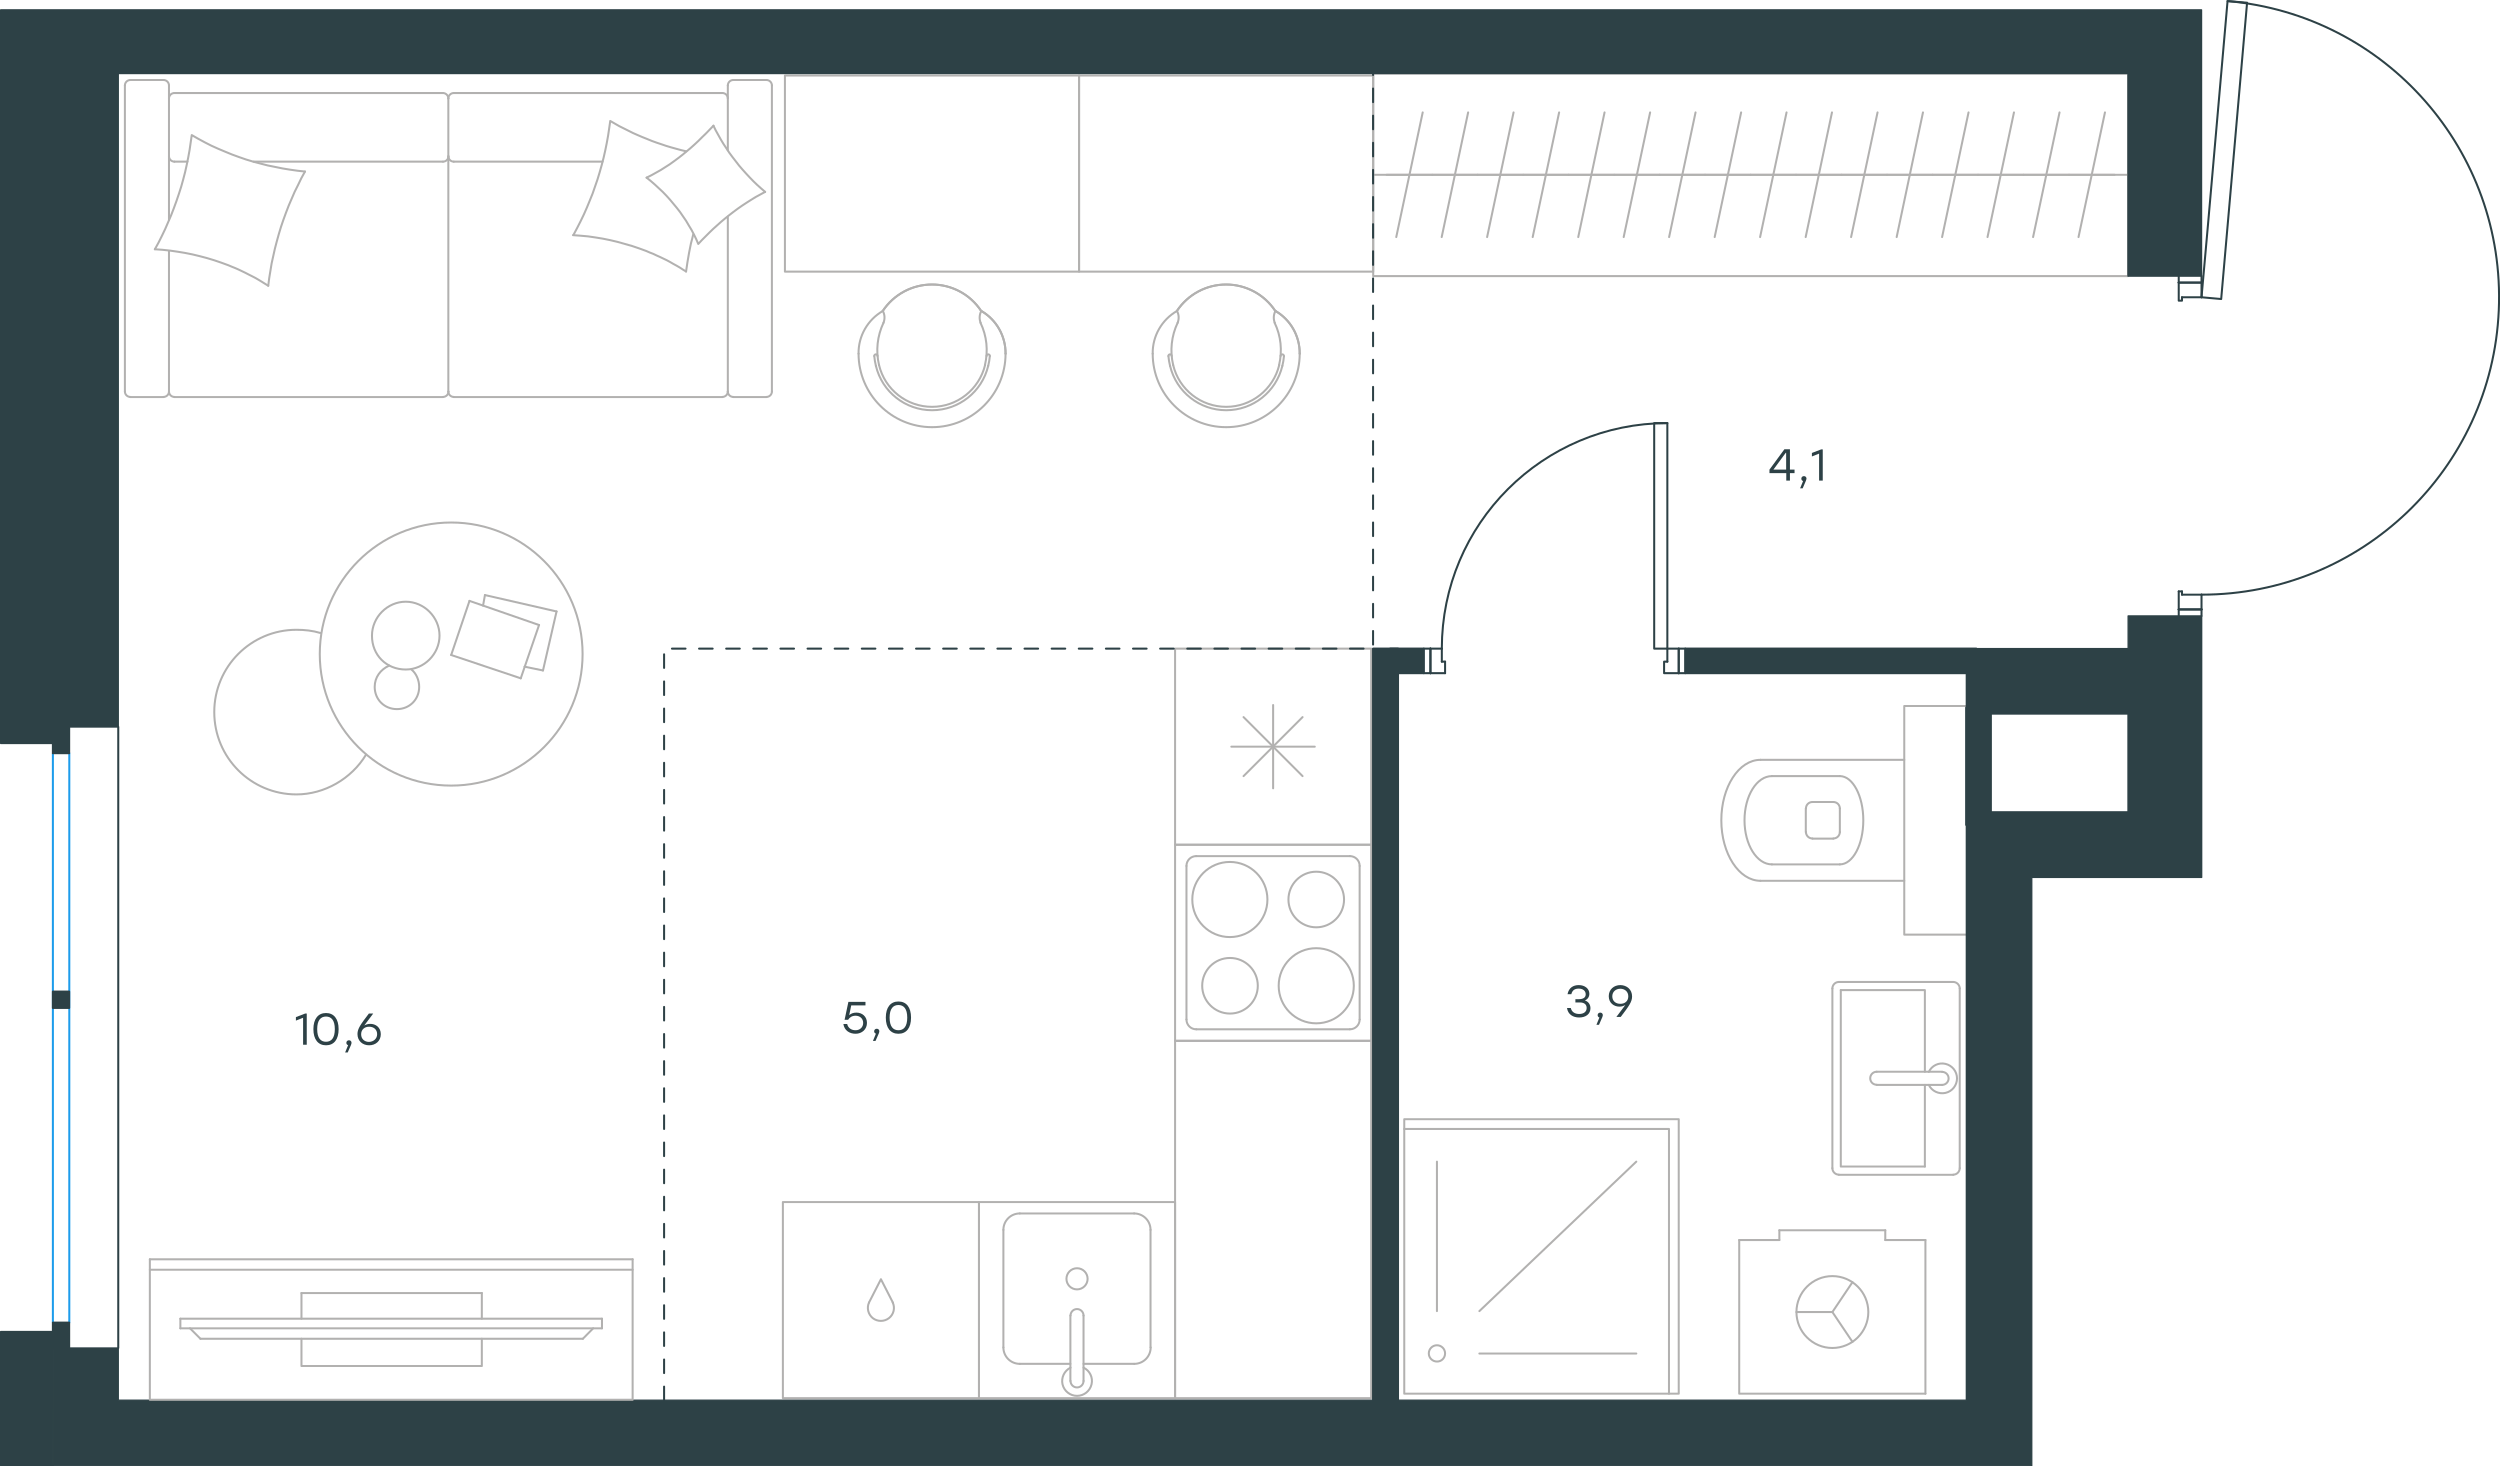 <?xml version="1.0" encoding="utf-8"?>
<!-- Generator: Adobe Illustrator 26.5.0, SVG Export Plug-In . SVG Version: 6.00 Build 0)  -->
<svg version="1.1" id="Слой_1" xmlns="http://www.w3.org/2000/svg" xmlns:xlink="http://www.w3.org/1999/xlink" x="0px" y="0px"
	 viewBox="0 0 1843.5 1081.2" style="enable-background:new 0 0 1843.5 1081.2;" xml:space="preserve">
<style type="text/css">
	.st0{fill:none;stroke:#B2B1B0;stroke-width:1.5;stroke-linecap:round;stroke-linejoin:round;stroke-miterlimit:22.926;}
	.st1{fill:none;stroke:#2D4146;stroke-width:1.5;stroke-linecap:round;stroke-linejoin:round;stroke-miterlimit:22.926;}
	.st2{fill:none;stroke:#1D9CEB;stroke-width:1.5;stroke-linecap:round;stroke-linejoin:round;stroke-miterlimit:22.926;}
	
		.st3{fill:none;stroke:#2D4146;stroke-width:1.5;stroke-linecap:round;stroke-linejoin:round;stroke-miterlimit:22.926;stroke-dasharray:10,10;}
	.st4{fill:#2D4146;}
	.st5{fill:#2D4146;stroke:#2D4146;stroke-linecap:round;stroke-linejoin:round;stroke-miterlimit:10;}
</style>
<line class="st0" x1="1090.9" y1="966.8" x2="1206.6" y2="856.6"/>
<line class="st0" x1="1059.6" y1="966.8" x2="1059.6" y2="856.6"/>
<line class="st0" x1="1090.9" y1="998.1" x2="1206.6" y2="998.1"/>
<path class="st0" d="M1065.6,998c0-3.3-2.7-6-6-6c-3.3,0-6,2.7-6,6c0,3.3,2.7,6,6,6C1062.9,1004.1,1065.6,1001.4,1065.6,998"/>
<polyline class="st0" points="1035.5,832.5 1230.7,832.5 1230.7,1027.7 "/>
<rect x="1035.5" y="825.3" class="st0" width="202.4" height="202.4"/>
<line class="st0" x1="124.6" y1="162.2" x2="124.6" y2="63"/>
<line class="st0" x1="326.6" y1="119.2" x2="187" y2="119.2"/>
<line class="st0" x1="536.7" y1="110.8" x2="536.7" y2="63"/>
<polyline class="st0" points="526.1,92.7 527.8,96.2 529.7,99.6 531.6,103 533.6,106.3 535.8,109.6 537.9,112.8 540.2,115.9 
	542.6,119 545,122.1 547.5,125 550.1,127.9 552.8,130.8 555.5,133.6 558.3,136.3 561.2,138.9 564.2,141.5 "/>
<polyline class="st0" points="511.2,172.8 510.4,176.1 509.5,179.5 508.8,183 508.1,186.5 507.5,190 506.9,193.5 506.4,196.9 
	505.9,200.2 "/>
<polyline class="st0" points="476.8,131 480.4,129.2 483.8,127.3 487.2,125.4 490.5,123.3 493.8,121.2 497,118.9 500.1,116.6 
	503.2,114.2 506.2,111.7 509.2,109.2 512.1,106.6 515,103.9 517.8,101.1 520.6,98.4 523.4,95.5 526.1,92.7 "/>
<polyline class="st0" points="114.2,183.8 116.9,178.9 119.4,173.9 121.8,168.9 124,163.8 126.2,158.7 128.2,153.5 130.1,148.3 
	131.9,143 133.6,137.7 135.1,132.3 136.5,126.9 137.7,121.5 138.8,116.1 139.8,110.6 140.6,105.1 141.4,99.6 146.1,102.3 
	150.9,104.9 155.8,107.4 160.9,109.7 165.9,111.8 171,113.9 176.2,115.8 181.4,117.6 186.7,119.2 192,120.6 197.4,122 202.9,123.1 
	208.3,124.2 213.8,125.1 219.4,125.9 224.9,126.5 "/>
<polyline class="st0" points="505.9,200.2 503.6,198.8 501.3,197.3 498.9,195.9 496.5,194.6 494.1,193.2 491.7,191.9 489.2,190.7 
	486.7,189.5 484.2,188.4 481.7,187.2 479.1,186.2 476.6,185.1 471.4,183.2 466.1,181.4 460.8,179.9 455.5,178.4 450,177.1 
	444.6,176 439.1,175.1 433.6,174.3 428,173.8 422.5,173.4 "/>
<polyline class="st0" points="423.1,172.8 425.7,167.9 428.2,163 430.6,158 432.8,153 434.9,147.9 437,142.7 438.8,137.5 
	440.6,132.3 442.2,127 443.7,121.7 445.1,116.3 446.3,111 447.4,105.6 448.4,100.1 449.2,94.7 450,89.2 453.3,91.1 456.6,93 
	460,94.7 463.4,96.4 466.8,98.1 470.2,99.6 473.7,101.1 477.2,102.5 480.6,103.9 484.2,105.2 487.8,106.4 491.3,107.6 495,108.7 
	498.6,109.7 502.3,110.7 506.1,111.6 "/>
<polyline class="st0" points="197.8,210.7 195.5,209.3 193.1,207.8 190.8,206.4 188.4,205 185.9,203.7 183.5,202.5 181,201.2 
	178.5,200 176,198.8 173.5,197.7 171,196.7 168.4,195.6 163.2,193.7 157.9,191.9 152.6,190.3 147.3,188.9 141.9,187.6 136.4,186.5 
	130.9,185.6 125.4,184.8 119.8,184.2 114.2,183.8 "/>
<polyline class="st0" points="564.2,141.5 560.7,143.4 557.2,145.3 553.8,147.4 550.5,149.5 547.3,151.6 544,153.9 540.9,156.2 
	537.8,158.6 534.8,161 531.8,163.5 528.9,166.1 526,168.7 523.2,171.4 520.4,174.2 517.6,177 514.9,179.9 513.4,176.4 511.7,172.9 
	509.9,169.5 507.9,166.2 505.9,162.8 503.7,159.6 501.5,156.4 499.1,153.3 496.6,150.3 494.1,147.3 491.4,144.3 488.7,141.5 
	485.8,138.8 482.9,136.1 479.9,133.5 476.8,131 "/>
<polyline class="st0" points="224.9,126.5 222.2,131.4 219.8,136.4 217.3,141.4 215.1,146.5 212.9,151.6 210.9,156.8 209,162 
	207.2,167.3 205.6,172.6 204.1,178 202.7,183.4 201.5,188.8 200.3,194.2 199.4,199.7 198.5,205.2 197.8,210.7 "/>
<path class="st0" d="M330.6,115.2c0,2.2,1.8,4,4,4"/>
<line class="st0" x1="334.6" y1="119.2" x2="444.3" y2="119.2"/>
<path class="st0" d="M124.6,115.2c0,2.2,1.8,4,4,4"/>
<path class="st0" d="M326.7,119.2c2.2,0,4-1.8,4-4"/>
<line class="st0" x1="138.2" y1="119.2" x2="128.6" y2="119.2"/>
<path class="st0" d="M536.7,72.6c0-2.2-1.8-4-4-4"/>
<path class="st0" d="M532.7,292.7c2.2,0,4-1.8,4-4"/>
<path class="st0" d="M334.6,68.6c-2.2,0-4,1.8-4,4"/>
<path class="st0" d="M330.6,288.7c0,2.2,1.8,4,4,4"/>
<line class="st0" x1="334.6" y1="68.6" x2="532.7" y2="68.6"/>
<line class="st0" x1="532.7" y1="292.8" x2="334.6" y2="292.8"/>
<path class="st0" d="M128.6,68.6c-2.2,0-4,1.8-4,4"/>
<path class="st0" d="M124.6,288.7c0,2.2,1.8,4,4,4"/>
<path class="st0" d="M124.6,63c0-2.2-1.8-4-4-4"/>
<path class="st0" d="M330.6,72.6c0-2.2-1.8-4-4-4"/>
<path class="st0" d="M326.7,292.7c2.2,0,4-1.8,4-4"/>
<path class="st0" d="M565.2,292.7c2.2,0,4-1.8,4-4"/>
<path class="st0" d="M536.7,288.7c0,2.2,1.8,4,4,4"/>
<path class="st0" d="M569.2,63c0-2.2-1.8-4-4-4"/>
<path class="st0" d="M540.7,59c-2.2,0-4,1.8-4,4"/>
<path class="st0" d="M96.1,59c-2.2,0-4,1.8-4,4"/>
<path class="st0" d="M120.6,292.7c2.2,0,4-1.8,4-4"/>
<path class="st0" d="M92.1,288.7c0,2.2,1.8,4,4,4"/>
<line class="st0" x1="326.6" y1="68.6" x2="128.6" y2="68.6"/>
<line class="st0" x1="330.6" y1="288.7" x2="330.6" y2="72.6"/>
<line class="st0" x1="128.6" y1="292.8" x2="326.6" y2="292.8"/>
<line class="st0" x1="569.2" y1="63" x2="569.2" y2="288.7"/>
<line class="st0" x1="565.2" y1="292.8" x2="540.7" y2="292.8"/>
<line class="st0" x1="536.7" y1="288.7" x2="536.7" y2="159.8"/>
<line class="st0" x1="540.7" y1="59" x2="565.2" y2="59"/>
<line class="st0" x1="124.6" y1="185.1" x2="124.6" y2="288.7"/>
<line class="st0" x1="120.6" y1="292.8" x2="96.1" y2="292.8"/>
<line class="st0" x1="92.1" y1="288.7" x2="92.1" y2="63"/>
<line class="st0" x1="96.1" y1="59" x2="120.6" y2="59"/>
<path class="st0" d="M946.7,262.5c0-0.7-0.5-1.2-1.2-1.2c-0.7,0-1.2,0.5-1.2,1.2"/>
<path class="st0" d="M864,262.5c0-0.7-0.5-1.2-1.2-1.2c-0.7,0-1.2,0.5-1.2,1.2"/>
<path class="st0" d="M945.6,269.8c0.6-2.4,1-4.8,1.2-7.2"/>
<path class="st0" d="M861.6,262.6c0.2,2.4,0.6,4.8,1.2,7.2"/>
<path class="st0" d="M862.8,269.8c4.6,19.2,21.7,32.7,41.4,32.7c19.7,0,36.8-13.5,41.4-32.7"/>
<path class="st0" d="M850,260.8c0,29.9,24.3,54.2,54.2,54.2c29.9,0,54.2-24.3,54.2-54.2"/>
<path class="st0" d="M867.9,229.3c-11.2,6.5-18.1,18.5-17.9,31.5"/>
<path class="st0" d="M940.4,229.3c-8.1-12.2-21.7-19.5-36.3-19.5c-14.6,0-28.2,7.3-36.3,19.5"/>
<path class="st0" d="M958.4,260.8c0.1-13-6.7-25-17.9-31.5"/>
<path class="st0" d="M958.4,260.8c0.1-13-6.7-25-17.9-31.5"/>
<path class="st0" d="M940.5,229.3c-1.4,2.7-1.6,5.9-0.5,8.7"/>
<path class="st0" d="M943.2,269.2c2.5-10.5,1.4-21.5-3.3-31.2"/>
<path class="st0" d="M865.1,269.2c4.3,18.1,20.5,30.8,39.1,30.8c18.6,0,34.7-12.8,39.1-30.8"/>
<path class="st0" d="M868.4,238c-4.6,9.7-5.8,20.7-3.3,31.2"/>
<path class="st0" d="M868.4,238c1.1-2.8,1-6-0.5-8.7"/>
<path class="st0" d="M940.4,229.3c-8-12.2-21.7-19.5-36.2-19.5c-14.6,0-28.2,7.3-36.3,19.5"/>
<rect x="795.7" y="55.7" class="st0" width="216.9" height="144.6"/>
<path class="st0" d="M729.9,262.5c0-0.7-0.5-1.2-1.2-1.2c-0.7,0-1.2,0.5-1.2,1.2"/>
<path class="st0" d="M647.1,262.5c0-0.7-0.5-1.2-1.2-1.2c-0.7,0-1.2,0.5-1.2,1.2"/>
<path class="st0" d="M728.7,269.8c0.6-2.4,1-4.8,1.2-7.2"/>
<path class="st0" d="M644.7,262.6c0.2,2.4,0.6,4.8,1.2,7.2"/>
<path class="st0" d="M645.9,269.8c4.6,19.2,21.7,32.7,41.4,32.7c19.7,0,36.8-13.5,41.4-32.7"/>
<path class="st0" d="M633.1,260.8c0,29.9,24.3,54.2,54.2,54.2c29.9,0,54.2-24.3,54.2-54.2"/>
<path class="st0" d="M651,229.3c-11.2,6.5-18.1,18.5-17.9,31.5"/>
<path class="st0" d="M723.5,229.3c-8-12.2-21.7-19.5-36.3-19.5c-14.6,0-28.2,7.3-36.3,19.5"/>
<path class="st0" d="M741.5,260.8c0.1-13-6.7-25-17.9-31.5"/>
<path class="st0" d="M741.5,260.8c0.1-13-6.7-25-17.9-31.5"/>
<path class="st0" d="M723.6,229.3c-1.4,2.7-1.6,5.9-0.5,8.7"/>
<path class="st0" d="M726.3,269.2c2.5-10.5,1.4-21.5-3.3-31.2"/>
<path class="st0" d="M648.2,269.2c4.3,18.1,20.5,30.8,39.1,30.8c18.6,0,34.7-12.8,39.1-30.8"/>
<path class="st0" d="M651.5,238c-4.6,9.7-5.8,20.7-3.3,31.2"/>
<path class="st0" d="M651.5,238c1.1-2.8,1-6-0.5-8.7"/>
<path class="st0" d="M723.5,229.3c-8-12.2-21.7-19.5-36.2-19.5c-14.6,0-28.2,7.3-36.3,19.5"/>
<rect x="578.8" y="55.7" class="st0" width="216.9" height="144.6"/>
<path class="st0" d="M1336.5,591.4c-2.7,0-4.8,2.1-4.8,4.8"/>
<path class="st0" d="M1331.7,613.5c0,2.6,2.1,4.8,4.8,4.8"/>
<path class="st0" d="M1356.7,596.2c0-2.7-2.1-4.8-4.8-4.8"/>
<path class="st0" d="M1351.9,618.3c2.7,0,4.8-2.2,4.8-4.8"/>
<line class="st0" x1="1351.9" y1="591.4" x2="1336.5" y2="591.4"/>
<line class="st0" x1="1331.6" y1="596.2" x2="1331.6" y2="613.6"/>
<line class="st0" x1="1336.5" y1="618.4" x2="1351.9" y2="618.4"/>
<line class="st0" x1="1356.7" y1="613.6" x2="1356.7" y2="596.2"/>
<path class="st0" d="M1356.7,637.4c9.6,0,17.3-14.6,17.3-32.5c0-18-7.8-32.6-17.3-32.6"/>
<line class="st0" x1="1306.6" y1="572.3" x2="1356.7" y2="572.3"/>
<path class="st0" d="M1306.6,572.3c-11.2,0-20.2,14.6-20.2,32.6c0,18,9.1,32.5,20.2,32.5"/>
<line class="st0" x1="1306.6" y1="637.4" x2="1356.7" y2="637.4"/>
<path class="st0" d="M1298.2,560.3c-16,0-28.9,20-28.9,44.6c0,24.6,13,44.6,28.9,44.6"/>
<line class="st0" x1="1298.2" y1="560.3" x2="1404.2" y2="560.3"/>
<line class="st0" x1="1298.2" y1="649.5" x2="1404.2" y2="649.5"/>
<polyline class="st0" points="1450,520.6 1404.2,520.6 1404.2,689.2 1450,689.2 "/>
<line class="st0" x1="1390.2" y1="914.4" x2="1390.2" y2="907.2"/>
<line class="st0" x1="1312.1" y1="914.4" x2="1312.1" y2="907.2"/>
<line class="st0" x1="1419.8" y1="914.4" x2="1390.2" y2="914.4"/>
<line class="st0" x1="1282.5" y1="914.4" x2="1312.1" y2="914.4"/>
<polyline class="st0" points="1366,989.5 1351.2,967.5 1366,945.5 "/>
<line class="st0" x1="1351.2" y1="967.5" x2="1324.7" y2="967.5"/>
<path class="st0" d="M1377.7,967.5c0-14.6-11.9-26.5-26.5-26.5c-14.6,0-26.5,11.9-26.5,26.5c0,14.6,11.9,26.5,26.5,26.5
	C1365.8,994,1377.7,982.1,1377.7,967.5"/>
<line class="st0" x1="1419.8" y1="1027.7" x2="1419.8" y2="914.4"/>
<line class="st0" x1="1390.2" y1="907.2" x2="1312.1" y2="907.2"/>
<polyline class="st0" points="1282.5,914.4 1282.5,1027.7 1419.8,1027.7 "/>
<line class="st0" x1="1419.4" y1="800" x2="1419.4" y2="860.2"/>
<polyline class="st0" points="1419.4,790.3 1419.4,730.1 1357.4,730.1 "/>
<polyline class="st0" points="1357.4,730.1 1357.4,860.2 1419.4,860.2 "/>
<path class="st0" d="M1351.2,861.4c0,2.7,2.2,4.8,4.8,4.8"/>
<path class="st0" d="M1356,724.1c-2.7,0-4.8,2.2-4.8,4.8"/>
<path class="st0" d="M1440.3,866.2c2.7,0,4.8-2.2,4.8-4.8"/>
<path class="st0" d="M1445.1,728.9c0-2.6-2.2-4.8-4.8-4.8"/>
<path class="st0" d="M1383.9,790.3c-2.7,0-4.8,2.2-4.8,4.8c0,2.7,2.1,4.8,4.8,4.8"/>
<line class="st0" x1="1432.1" y1="800" x2="1383.9" y2="800"/>
<path class="st0" d="M1432.1,800c2.6,0,4.8-2.1,4.8-4.8c0-2.7-2.2-4.8-4.8-4.8"/>
<line class="st0" x1="1432.1" y1="790.3" x2="1383.9" y2="790.3"/>
<path class="st0" d="M1422.3,800c2.2,4.6,7.4,7,12.3,5.9c5-1.1,8.5-5.6,8.5-10.7c0-5.1-3.5-9.5-8.5-10.7c-5-1.2-10.1,1.3-12.3,5.9"
	/>
<line class="st0" x1="1440.3" y1="866.3" x2="1356" y2="866.3"/>
<line class="st0" x1="1351.2" y1="861.4" x2="1351.2" y2="728.9"/>
<line class="st0" x1="1356" y1="724.1" x2="1440.3" y2="724.1"/>
<line class="st0" x1="1445.1" y1="728.9" x2="1445.1" y2="861.4"/>
<line class="st0" x1="1022.5" y1="128.9" x2="1056.1" y2="128.9"/>
<line class="st0" x1="1049.1" y1="82.9" x2="1029.6" y2="174.8"/>
<line class="st0" x1="1056.1" y1="128.9" x2="1089.6" y2="128.9"/>
<line class="st0" x1="1082.6" y1="82.9" x2="1063.1" y2="174.8"/>
<line class="st0" x1="1089.6" y1="128.9" x2="1123.2" y2="128.9"/>
<line class="st0" x1="1116.1" y1="82.9" x2="1096.6" y2="174.8"/>
<line class="st0" x1="1123.2" y1="128.9" x2="1156.7" y2="128.9"/>
<line class="st0" x1="1149.7" y1="82.9" x2="1130.2" y2="174.8"/>
<line class="st0" x1="1156.7" y1="128.9" x2="1190.3" y2="128.9"/>
<line class="st0" x1="1183.2" y1="82.9" x2="1163.8" y2="174.8"/>
<line class="st0" x1="1190.3" y1="128.9" x2="1223.8" y2="128.9"/>
<line class="st0" x1="1216.8" y1="82.9" x2="1197.3" y2="174.8"/>
<line class="st0" x1="1223.8" y1="128.9" x2="1257.3" y2="128.9"/>
<line class="st0" x1="1250.3" y1="82.9" x2="1230.8" y2="174.8"/>
<line class="st0" x1="1257.3" y1="128.9" x2="1290.9" y2="128.9"/>
<line class="st0" x1="1283.9" y1="82.9" x2="1264.4" y2="174.8"/>
<line class="st0" x1="1290.9" y1="128.9" x2="1324.4" y2="128.9"/>
<line class="st0" x1="1317.4" y1="82.9" x2="1297.9" y2="174.8"/>
<line class="st0" x1="1324.4" y1="128.9" x2="1358" y2="128.9"/>
<line class="st0" x1="1350.9" y1="82.9" x2="1331.5" y2="174.8"/>
<line class="st0" x1="1012.6" y1="128.9" x2="1569.2" y2="128.9"/>
<line class="st0" x1="1358" y1="128.9" x2="1391.5" y2="128.9"/>
<line class="st0" x1="1384.5" y1="82.9" x2="1365" y2="174.8"/>
<line class="st0" x1="1391.5" y1="128.9" x2="1425.1" y2="128.9"/>
<line class="st0" x1="1418" y1="82.9" x2="1398.6" y2="174.8"/>
<line class="st0" x1="1425.1" y1="128.9" x2="1458.6" y2="128.9"/>
<line class="st0" x1="1451.6" y1="82.9" x2="1432.1" y2="174.8"/>
<line class="st0" x1="1458.6" y1="128.9" x2="1492.1" y2="128.9"/>
<line class="st0" x1="1485.1" y1="82.9" x2="1465.6" y2="174.8"/>
<line class="st0" x1="1492.1" y1="128.9" x2="1525.7" y2="128.9"/>
<line class="st0" x1="1518.7" y1="82.9" x2="1499.2" y2="174.8"/>
<line class="st0" x1="1525.7" y1="128.9" x2="1559.3" y2="128.9"/>
<line class="st0" x1="1552.2" y1="82.9" x2="1532.7" y2="174.8"/>
<rect x="1012.6" y="54.2" class="st0" width="556.6" height="149.4"/>
<g>
	<line class="st0" x1="917" y1="528.8" x2="960.5" y2="572.3"/>
	<line class="st0" x1="960.5" y1="528.8" x2="917" y2="572.3"/>
	<line class="st0" x1="908" y1="550.6" x2="969.5" y2="550.6"/>
	<line class="st0" x1="938.8" y1="519.9" x2="938.8" y2="581.3"/>
	<rect x="866.5" y="478.3" class="st0" width="144.6" height="144.6"/>
	<path class="st0" d="M942.9,726.9c0,15.3,12.4,27.7,27.7,27.7c15.3,0,27.7-12.4,27.7-27.7c0-15.3-12.4-27.7-27.7-27.7
		C955.3,699.2,942.9,711.6,942.9,726.9"/>
	<path class="st0" d="M886.5,726.9c0,11.3,9.2,20.5,20.5,20.5c11.3,0,20.5-9.2,20.5-20.5c0-11.3-9.2-20.5-20.5-20.5
		C895.6,706.4,886.5,715.6,886.5,726.9"/>
	<path class="st0" d="M879.2,663.3c0,15.3,12.4,27.7,27.7,27.7c15.3,0,27.7-12.4,27.7-27.7c0-15.3-12.4-27.7-27.7-27.7
		C891.6,635.6,879.2,648,879.2,663.3"/>
	<path class="st0" d="M950.1,663.3c0,11.3,9.2,20.5,20.5,20.5c11.3,0,20.5-9.2,20.5-20.5c0-11.3-9.2-20.5-20.5-20.5
		C959.3,642.8,950.1,652,950.1,663.3"/>
	<path class="st0" d="M874.9,751.8c0,4,3.2,7.2,7.2,7.2"/>
	<path class="st0" d="M995.4,759c4,0,7.2-3.2,7.2-7.2"/>
	<path class="st0" d="M882.1,631.3c-4,0-7.2,3.2-7.2,7.2"/>
	<path class="st0" d="M1002.6,638.5c0-4-3.2-7.2-7.2-7.2"/>
	<line class="st0" x1="882.1" y1="759" x2="995.4" y2="759"/>
	<line class="st0" x1="874.9" y1="638.6" x2="874.9" y2="751.8"/>
	<line class="st0" x1="995.4" y1="631.3" x2="882.1" y2="631.3"/>
	<line class="st0" x1="1002.6" y1="751.8" x2="1002.6" y2="638.6"/>
	<rect x="866.5" y="622.9" class="st0" width="144.6" height="144.6"/>
	<line class="st0" x1="836.3" y1="1005.7" x2="799" y2="1005.7"/>
	<path class="st0" d="M802,943c0-4.3-3.5-7.8-7.8-7.8c-4.3,0-7.8,3.5-7.8,7.8c0,4.3,3.5,7.8,7.8,7.8C798.5,950.8,802,947.3,802,943"
		/>
	<path class="st0" d="M799,970.1c0-2.7-2.2-4.8-4.8-4.8c-2.7,0-4.8,2.2-4.8,4.8"/>
	<line class="st0" x1="799" y1="1018.3" x2="799" y2="970.1"/>
	<path class="st0" d="M789.4,1018.3c0,2.6,2.1,4.8,4.8,4.8c2.7,0,4.8-2.2,4.8-4.8"/>
	<line class="st0" x1="789.3" y1="1018.3" x2="789.3" y2="970.1"/>
	<path class="st0" d="M789.4,1008.5c-4.6,2.3-7,7.4-5.9,12.3c1.2,5,5.6,8.5,10.7,8.5c5.1,0,9.5-3.5,10.7-8.5
		c1.2-5-1.3-10.1-5.9-12.3"/>
	<path class="st0" d="M836.4,1005.7c6.7,0,12.1-5.4,12.1-12.1"/>
	<path class="st0" d="M739.9,993.6c0,6.7,5.4,12.1,12.1,12.1"/>
	<path class="st0" d="M848.4,906.9c0-6.7-5.4-12.1-12.1-12.1"/>
	<path class="st0" d="M752,894.8c-6.7,0-12.1,5.4-12.1,12.1"/>
	<line class="st0" x1="848.4" y1="993.6" x2="848.4" y2="906.9"/>
	<line class="st0" x1="836.3" y1="894.8" x2="752" y2="894.8"/>
	<line class="st0" x1="739.9" y1="906.9" x2="739.9" y2="993.6"/>
	<line class="st0" x1="752" y1="1005.7" x2="789.3" y2="1005.7"/>
	<rect x="721.9" y="886.4" class="st0" width="144.6" height="144.6"/>
	<rect x="866.5" y="767.5" class="st0" width="144.6" height="263.5"/>
	<path class="st0" d="M640.8,960.5c-1.8,4-0.6,8.8,2.8,11.5c3.5,2.7,8.4,2.7,11.9,0c3.5-2.7,4.7-7.5,2.8-11.5"/>
	<polyline class="st0" points="658.4,960.5 649.6,943.3 640.8,960.5 	"/>
	<rect x="577.3" y="886.4" class="st0" width="144.6" height="144.6"/>
</g>
<line class="st1" x1="1054.8" y1="478.3" x2="1049.9" y2="478.3"/>
<polyline class="st1" points="1242.7,478.3 1237.9,478.3 1229.5,478.3 "/>
<line class="st1" x1="1063.2" y1="478.3" x2="1054.8" y2="478.3"/>
<path class="st1" d="M1229.5,312c-91.8,0-166.3,74.4-166.3,166.3"/>
<line class="st1" x1="1054.8" y1="496.4" x2="1065.6" y2="496.4"/>
<line class="st1" x1="1237.9" y1="496.4" x2="1242.7" y2="496.4"/>
<line class="st1" x1="1229.5" y1="478.3" x2="1229.5" y2="487.9"/>
<polyline class="st1" points="1237.9,496.4 1227.1,496.4 1227.1,487.9 1229.5,487.9 "/>
<line class="st1" x1="1063.2" y1="487.9" x2="1065.6" y2="487.9"/>
<line class="st1" x1="1049.9" y1="496.4" x2="1054.8" y2="496.4"/>
<line class="st1" x1="1063.2" y1="478.3" x2="1063.2" y2="487.9"/>
<line class="st1" x1="1065.6" y1="487.9" x2="1065.6" y2="496.4"/>
<line class="st1" x1="1237.9" y1="478.3" x2="1237.9" y2="496.4"/>
<line class="st1" x1="1054.8" y1="478.3" x2="1054.8" y2="496.4"/>
<line class="st1" x1="1237.9" y1="478.3" x2="1237.9" y2="496.4"/>
<line class="st1" x1="1054.8" y1="478.3" x2="1054.8" y2="496.4"/>
<polygon class="st1" points="1229.5,425.3 1229.5,312 1219.8,312 1219.8,364.8 1219.8,478.3 1229.5,478.3 "/>
<line class="st1" x1="1623.4" y1="449.4" x2="1623.4" y2="454.2"/>
<polyline class="st1" points="1623.4,203.6 1623.4,208.4 1623.4,219.2 "/>
<line class="st1" x1="1623.4" y1="438.5" x2="1623.4" y2="449.4"/>
<path class="st1" d="M1623.5,438.5c117.4,0,214-92.4,219.1-209.7c5.1-117.3-83-217.8-200-228"/>
<line class="st1" x1="1606.6" y1="449.4" x2="1606.6" y2="436.1"/>
<line class="st1" x1="1606.6" y1="208.4" x2="1606.6" y2="203.6"/>
<line class="st1" x1="1623.4" y1="219.2" x2="1609" y2="219.2"/>
<polyline class="st1" points="1606.6,208.4 1606.6,221.7 1609,221.7 1609,219.2 "/>
<line class="st1" x1="1609" y1="438.5" x2="1609" y2="436.1"/>
<line class="st1" x1="1606.6" y1="454.2" x2="1606.6" y2="449.4"/>
<line class="st1" x1="1623.4" y1="438.5" x2="1609" y2="438.5"/>
<line class="st1" x1="1609" y1="436.1" x2="1606.6" y2="436.1"/>
<line class="st1" x1="1623.4" y1="208.4" x2="1606.6" y2="208.4"/>
<line class="st1" x1="1623.4" y1="449.4" x2="1606.6" y2="449.4"/>
<line class="st1" x1="1623.4" y1="208.4" x2="1606.6" y2="208.4"/>
<line class="st1" x1="1623.4" y1="449.4" x2="1606.6" y2="449.4"/>
<polygon class="st1" points="1642.6,0.8 1657,2 1652.4,54.7 1637.9,220.5 1623.4,219.2 1628.1,166.4 "/>
<rect x="1012.5" y="478.3" class="st1" width="18.4" height="559.7"/>
<rect x="1025.1" y="478.3" class="st1" width="24.8" height="18.1"/>
<rect x="1242.7" y="478.3" class="st1" width="214.6" height="18.1"/>
<rect x="1449.9" y="521.8" class="st1" width="18.1" height="86.5"/>
<line class="st2" x1="39" y1="975.3" x2="39" y2="555.4"/>
<line class="st2" x1="51.1" y1="975.3" x2="51.1" y2="555.4"/>
<line class="st1" x1="87.2" y1="994" x2="87.2" y2="536"/>
<rect x="39" y="975.3" class="st1" width="12" height="19.3"/>
<rect x="39" y="731.2" class="st1" width="12" height="12"/>
<rect x="39" y="536.1" class="st1" width="12" height="19.3"/>
<polyline class="st3" points="489.7,1032.5 489.7,478.3 1012.5,478.3 1012.5,54.2 "/>
<g>
	<path class="st4" d="M1323.3,348.9h-3.4v5.5h-2.7v-5.5h-12.4v-2.6l11-15h4.1v15h3.4V348.9z M1317.1,346.3v-12.4h-0.3l-9.1,12.4
		L1317.1,346.3z"/>
	<path class="st4" d="M1329.3,360.1h-1.9l2.2-5.4c-0.8-0.2-1.3-0.9-1.3-1.7c0-1.1,0.8-1.9,1.9-1.9c0.8,0,1.9,0.4,1.9,1.9
		C1332,353.6,1331.9,354.3,1329.3,360.1z"/>
	<path class="st4" d="M1344.1,331.3v23.1h-2.7v-19.9l-5.3,2.1V334l6.8-2.6H1344.1z"/>
</g>
<g>
	<path class="st4" d="M639.3,754.3c0,4.7-3.7,8-8.4,8c-4.4,0-8.3-2.4-9-7.2h2.8c0.7,3,3.1,4.6,6.2,4.6c3.3,0,5.6-2.3,5.6-5.4
		c0-3.2-2.4-5.3-5.6-5.3c-2.6,0-4.4,1.2-5.5,3h-2.6l2.8-13.2h12.6v2.6h-10.5l-1.5,7.2c1.3-1.2,3-1.9,5.3-1.9
		C635.8,746.7,639.3,749.6,639.3,754.3z"/>
	<path class="st4" d="M645.6,767.6h-1.9l2.2-5.4c-0.8-0.2-1.3-0.9-1.3-1.7c0-1.1,0.8-1.9,1.9-1.9c0.8,0,1.9,0.4,1.9,1.9
		C648.4,761.1,648.3,761.8,645.6,767.6z"/>
	<path class="st4" d="M671.8,750.4c0,7.6-3.4,11.9-9.3,11.9c-5.8,0-9.3-4.3-9.3-11.9s3.5-11.9,9.3-11.9
		C668.4,738.5,671.8,742.8,671.8,750.4z M669,750.4c0-6.6-2.6-9.3-6.5-9.3s-6.5,2.7-6.5,9.3c0,6.6,2.6,9.3,6.5,9.3
		S669,757,669,750.4z"/>
</g>
<g>
	<path class="st4" d="M226.2,747.3v23.1h-2.7v-19.9l-5.3,2.1V750l6.8-2.6H226.2z"/>
	<path class="st4" d="M249.7,758.9c0,7.6-3.4,11.9-9.3,11.9c-5.8,0-9.3-4.3-9.3-11.9s3.5-11.9,9.3-11.9
		C246.2,747,249.7,751.3,249.7,758.9z M246.9,758.9c0-6.6-2.6-9.3-6.5-9.3s-6.5,2.7-6.5,9.3c0,6.6,2.6,9.3,6.5,9.3
		S246.9,765.5,246.9,758.9z"/>
	<path class="st4" d="M256.4,776.1h-1.9l2.2-5.4c-0.8-0.2-1.3-0.9-1.3-1.7c0-1.1,0.8-1.9,1.9-1.9c0.8,0,1.9,0.4,1.9,1.9
		C259.2,769.6,259.1,770.3,256.4,776.1z"/>
	<path class="st4" d="M280.8,762.6c0,5-3.8,8.2-8.6,8.2c-4.7,0-8.6-3.1-8.6-8.3c0-4,2.4-7.2,8.4-15.1h3.2l-6.6,8.8
		c1.2-0.7,2.6-1.2,4.3-1.2C277,754.9,280.8,757.6,280.8,762.6z M278.1,762.6c0-3.5-2.6-5.5-5.9-5.5c-3.4,0-5.9,2.1-5.9,5.6
		c0,3.5,2.6,5.6,5.8,5.6C275.4,768.2,278.1,766,278.1,762.6z"/>
</g>
<g>
	<path class="st4" d="M1172.8,743.5c0,4.2-3.4,6.8-8.3,6.8c-4.5,0-8.3-2.2-9-7h2.8c0.7,3.1,3.2,4.4,6.2,4.4c3.4,0,5.5-1.7,5.5-4.4
		c0-2.3-1.4-4.1-5.1-4.1h-3.2v-2.4h2.4c3.5,0,5.2-1.3,5.2-3.6c0-2.6-2.1-4.2-5.1-4.2c-2.8,0-4.7,1-5.5,4.1h-2.8
		c0.9-4.7,4.2-6.7,8.3-6.7c4.4,0,7.8,2.6,7.8,6.4c0,2.2-1.2,4.1-3.3,4.9C1171.3,738.6,1172.8,740.7,1172.8,743.5z"/>
	<path class="st4" d="M1179.1,755.7h-1.9l2.2-5.4c-0.8-0.2-1.3-0.9-1.3-1.7c0-1.1,0.8-1.9,1.9-1.9c0.8,0,1.9,0.4,1.9,1.9
		C1181.9,749.1,1181.8,749.8,1179.1,755.7z"/>
	<path class="st4" d="M1203.5,734.8c0,4-2.4,7.2-8.4,15.1h-3.2l6.6-8.8c-1.2,0.7-2.6,1.2-4.3,1.2c-4.1,0-7.9-2.7-7.9-7.7
		c0-5,3.8-8.2,8.6-8.2C1199.6,726.5,1203.5,729.6,1203.5,734.8z M1200.7,734.7c0-3.5-2.6-5.6-5.9-5.6c-3.3,0-5.9,2.2-5.9,5.6
		c0,3.5,2.6,5.5,5.8,5.5C1198.2,740.3,1200.7,738.2,1200.7,734.7z"/>
</g>
<rect x="39" y="731.2" class="st5" width="12" height="12"/>
<polygon class="st5" points="0.5,7.3 0.5,92.7 0.5,478.3 0.5,548.2 39,548.2 39,555.4 51.1,555.4 51.1,536.1 87.2,536.1 87.2,344.2 
	87.2,54.2 665.6,54.2 713.8,54.2 1569.2,54.2 1569.2,98.1 1569.2,203.6 1617.5,203.6 1623.4,203.6 1623.4,98.1 1623.4,7.3 "/>
<polygon class="st5" points="38.9,1080.8 38.8,981.9 0.5,981.9 0.5,1080.8 "/>
<path class="st5" d="M1498.2,1032.5V941v-24.1v-80.2v-21v-24.1V647h101.2h24.1V454.2h-6h-48.2v24.1H1450v0h-207.3v18.1H1450v25.4
	h-0.1v86.5h0.1v228.3v195.9h-419V496.4h18.9v-18.1H1031h-5.8h-12.6v554.2H87.2V994H51.1v-18.6H39v19.3h0.1v86.2h48.2H1450h48.2
	V1032.5z M1468,526.5h101.2v72.2h-71H1468V526.5z"/>
<g>
	<line class="st0" x1="410.4" y1="450.9" x2="400.4" y2="494.4"/>
	<line class="st0" x1="400.4" y1="494.4" x2="386.8" y2="491.6"/>
	<line class="st0" x1="356.2" y1="446.6" x2="357.6" y2="438.8"/>
	<line class="st0" x1="357.6" y1="438.8" x2="410.4" y2="450.9"/>
	<line class="st0" x1="397.5" y1="460.9" x2="384" y2="500.2"/>
	<line class="st0" x1="384" y1="500.2" x2="332.7" y2="483"/>
	<line class="st0" x1="332.7" y1="483" x2="346.2" y2="443.1"/>
	<line class="st0" x1="346.2" y1="443.1" x2="397.5" y2="460.9"/>
	<ellipse class="st0" cx="332.7" cy="482.3" rx="96.9" ry="97"/>
	<path class="st0" d="M299.2,493.7c13.5,0,24.9-11.4,24.9-25c0-13.6-11.4-25-24.9-25s-24.9,11.4-24.9,25
		C274.2,483,284.9,493.7,299.2,493.7z"/>
	<path class="st0" d="M303.4,493.7c3.6,2.9,5.7,7.9,5.7,12.8c0,9.3-7.1,16.4-16.4,16.4c-9.3,0-16.4-7.1-16.4-16.4
		c0-7.1,4.3-12.8,10.7-15.7"/>
	<path class="st0" d="M269.9,556.5c-10.7,17.8-30.7,29.3-51.3,29.3c-33.5,0-60.6-27.1-60.6-60.7c0-33.5,27.1-60.7,60.6-60.7
		c5.9,0,11.9,0.6,17.8,2.4"/>
</g>
<g>
	<g>
		<line class="st0" x1="466.5" y1="936.3" x2="110.5" y2="936.3"/>
		<polyline class="st0" points="110.5,928.6 110.5,1032.2 466.5,1032.2 466.5,928.6 		"/>
		<line class="st0" x1="466.5" y1="928.6" x2="110.5" y2="928.6"/>
	</g>
	<g>
		<polyline class="st0" points="222.3,987.2 222.3,1007.3 355.3,1007.3 355.3,987.2 		"/>
		<line class="st0" x1="355.3" y1="972.4" x2="355.3" y2="953.5"/>
		<line class="st0" x1="355.3" y1="953.5" x2="222.3" y2="953.5"/>
		<line class="st0" x1="222.3" y1="953.5" x2="222.3" y2="972.4"/>
		<line class="st0" x1="443.9" y1="972.4" x2="443.9" y2="979.5"/>
		<line class="st0" x1="147.8" y1="987.2" x2="140.1" y2="979.5"/>
		<line class="st0" x1="437.4" y1="979.5" x2="429.8" y2="987.2"/>
		<line class="st0" x1="133" y1="979.5" x2="443.9" y2="979.5"/>
		<line class="st0" x1="443.9" y1="972.4" x2="133" y2="972.4"/>
		<line class="st0" x1="133" y1="972.4" x2="133" y2="979.5"/>
		<line class="st0" x1="429.8" y1="987.2" x2="147.8" y2="987.2"/>
	</g>
</g>
</svg>
